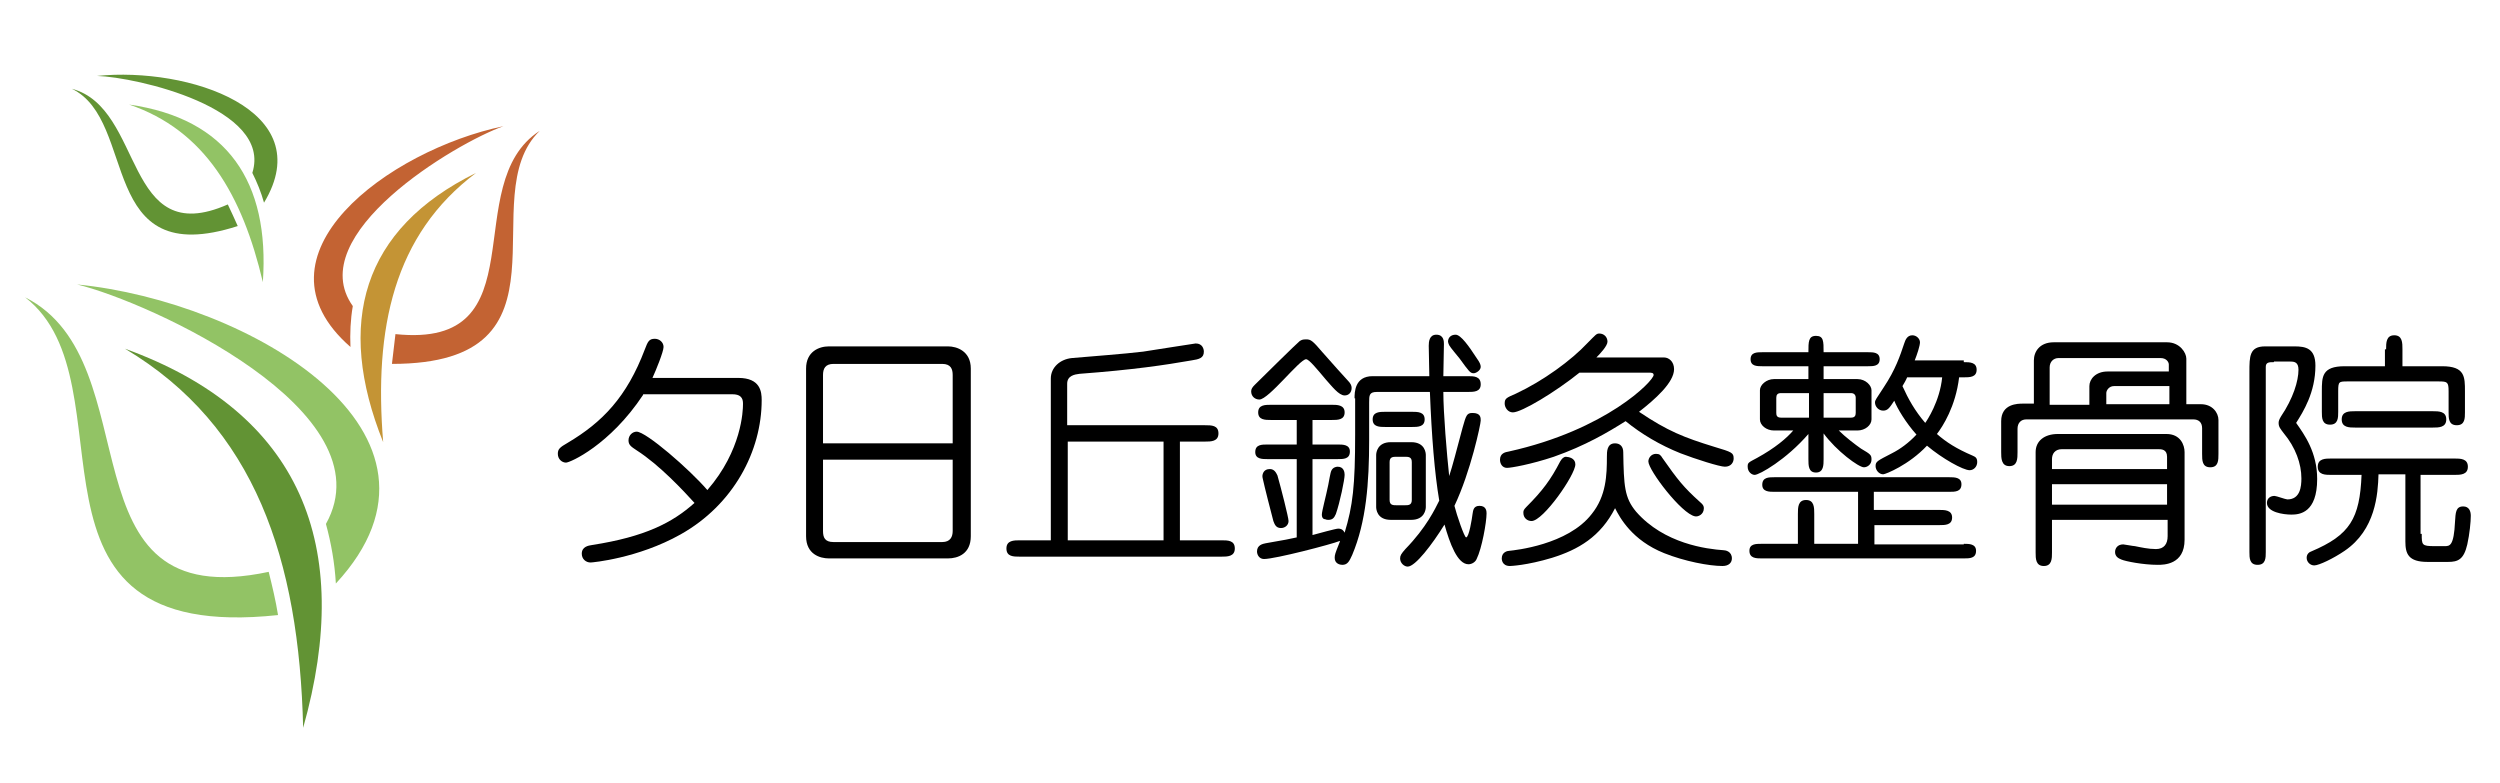 <?xml version="1.0" encoding="utf-8"?>
<!-- Generator: Adobe Illustrator 15.0.0, SVG Export Plug-In . SVG Version: 6.00 Build 0)  -->
<!DOCTYPE svg PUBLIC "-//W3C//DTD SVG 1.1//EN" "http://www.w3.org/Graphics/SVG/1.1/DTD/svg11.dtd">
<svg version="1.1" id="レイヤー_1" xmlns="http://www.w3.org/2000/svg" xmlns:xlink="http://www.w3.org/1999/xlink" x="0px"
	 y="0px" width="100%" viewBox="0 0 428 134" style="enable-background:new 0 0 428 134;" xml:space="preserve">
<style type="text/css">
<![CDATA[
	.st0{fill:#92C365;}
	.st1{fill:#C36333;}
	.st2{fill:#C49435;}
	.st3{fill:#629334;}
]]>
</style>
<title>アートボード 1</title>
<path class="st0" d="M13.2,48.7c12.4,3,53.4,21.7,42.6,41c0.9,3.3,1.5,6.7,1.7,10.2C81.4,74.1,42.5,51.6,13.2,48.7L13.2,48.7z
	 M46,97.9c0.6,2.4,1.2,4.9,1.6,7.4c-47.7,5.1-24.3-39.7-43.3-54.4C26.3,62,9.9,105.6,46,97.9L46,97.9z"/>
<path class="st3" d="M51.9,124.6c8.8-31.2-0.4-54-30.5-64.9C43.7,73,51.2,95.8,51.9,124.6z"/>
<path class="st1" d="M86.2,21.6c-8.2,2.9-34.5,18.6-25.8,30.8c-0.4,2.3-0.5,4.7-0.4,7C42,43.7,66.6,25.7,86.2,21.6z M67.7,57.2
	c-0.2,1.7-0.4,3.4-0.6,5.1c32.6,0,13.6-28.6,25.3-39.9C78.3,31.5,92.6,59.8,67.7,57.2L67.7,57.2z"/>
<path class="st2" d="M65.6,75.7C57.4,55.3,62,39.2,81.5,29.6C67.4,40.2,64,56.2,65.6,75.7z"/>
<path class="st3" d="M16.6,13c6.7,0.2,30.1,5.5,26.6,16.6c0.8,1.6,1.5,3.3,2,5.1C54.8,18.8,32.2,11.4,16.6,13z M39,35
	c0.6,1.2,1.1,2.4,1.7,3.7c-24.2,7.8-17-18-28.4-23.5C24.8,18.5,21.1,42.9,39,35L39,35z"/>
<path class="st0" d="M45,48.3c1.2-17.2-6.1-28-22.9-30.4C35.1,22.3,41.5,33.4,45,48.3z"/>
<g>
	<path d="M110.1,67.6c-5.7,8.6-12.5,11.6-13.2,11.6s-1.4-0.6-1.4-1.5c0-0.8,0.3-1.1,1.7-1.9c5.9-3.5,10.1-7.8,13.2-16
		c0.5-1.3,0.7-1.8,1.7-1.8c0.8,0,1.5,0.6,1.5,1.4s-1.3,4-1.9,5.3h14.7c3.8,0,4,2.4,4,3.8c0,8.7-4.8,17.9-13.9,23
		c-7.3,4.1-15.1,4.8-15.4,4.8c-0.8,0-1.5-0.6-1.5-1.5c0-1.2,1.1-1.4,1.8-1.5c9-1.4,13.7-3.8,17.5-7.2c-1.9-2.1-6-6.5-9.9-9
		c-0.9-0.6-1.4-0.9-1.4-1.7c0-0.9,0.7-1.5,1.4-1.5c1.6,0,9,6.4,12.1,10c5.9-6.8,6.1-13.6,6.1-14.7c0-0.6,0-1.7-1.8-1.7H110.1z"/>
	<path d="M162.3,59.3c1.5,0,3.9,0.8,3.9,3.8v28.7c0,3-2.2,3.8-3.9,3.8h-20.4c-1.5,0-3.9-0.7-3.9-3.8V63.1c0-2.9,2.2-3.8,3.9-3.8
		H162.3z M163.1,75.9V64.2c0-1-0.3-1.9-1.8-1.9h-18.6c-1.4,0-1.8,0.8-1.8,1.9v11.7H163.1z M140.9,78.7v12.2c0,1.1,0.3,1.9,1.8,1.9
		h18.6c1.4,0,1.8-0.9,1.8-1.9V78.7H140.9z"/>
	<path d="M202.1,92.5h7c1.1,0,2.3,0,2.3,1.4c0,1.4-1.3,1.4-2.3,1.4h-34.5c-1.1,0-2.3,0-2.3-1.4c0-1.4,1.3-1.4,2.3-1.4h5.3V64.8
		c0-1.9,1.6-3.3,3.6-3.5c3.4-0.3,8.9-0.7,12.2-1.1c1.4-0.2,8.8-1.4,9-1.4c1.2,0,1.4,1,1.4,1.4c0,1.1-0.8,1.3-2.1,1.5
		c-4.6,0.8-9.9,1.6-19.2,2.3c-0.8,0.1-2.1,0.3-2.1,1.7v7.1h23.6c1.1,0,2.3,0,2.3,1.4c0,1.4-1.3,1.4-2.3,1.4h-4.3V92.5z M199.2,75.6
		h-16.4v16.9h16.4V75.6z"/>
	<path d="M226.4,60.3c1.4,1.6,4.1,4.6,4.3,4.8c0.5,0.5,0.7,0.9,0.7,1.3c0,0.8-0.5,1.3-1.2,1.3c-1,0-2.2-1.6-3.2-2.7
		c-1.6-1.9-2.9-3.5-3.4-3.5c-1.1,0-6.4,6.9-8,6.9c-0.7,0-1.4-0.5-1.4-1.4c0-0.4,0.2-0.7,0.6-1.1c1.2-1.2,7.4-7.3,7.7-7.5
		c0.3-0.2,0.5-0.3,1.1-0.3C224.4,58.1,224.7,58.3,226.4,60.3z M231.9,68.2c0-1,0-3.8,3.1-3.8h9.7c0-0.8-0.1-4.5-0.1-5.2
		c0-0.7,0.1-1.9,1.3-1.9c1.3,0,1.3,1.2,1.3,1.6c0,0.9-0.1,4.7-0.1,5.5h4.2c1,0,2.2,0,2.2,1.4c0,1.3-1.2,1.3-2.2,1.3h-4.2
		c0,3.6,0.6,10.7,1,14.4c0.6-1.8,1.2-4.2,2.3-8.3c0.6-2.1,0.7-2.5,1.7-2.5c1.4,0,1.4,0.8,1.4,1.3c0,0.6-1.7,8.7-4.5,14.6
		c0.4,1.6,1.7,5.4,2,5.4c0.5,0,1-3.2,1.1-4c0.1-0.7,0.2-1.4,1.2-1.4c1.2,0,1.2,1,1.2,1.3c0,1.5-0.8,6-1.7,7.8
		c-0.2,0.5-0.8,0.9-1.4,0.9c-1.9,0-3.2-3.6-4.1-6.8c-2.1,3.4-5,7.2-6.3,7.2c-0.6,0-1.3-0.6-1.3-1.4c0-0.5,0.2-0.8,0.9-1.6
		c3.6-3.7,5.1-6.9,5.8-8.3c-0.8-4.7-1.3-11-1.6-18.6h-9.1c-1.3,0-1.3,0.6-1.3,1.8v6.4c0,7.4-0.5,14-2.9,19.7
		c-0.5,1.1-0.8,1.7-1.7,1.7c-0.4,0-1.3-0.2-1.3-1.2c0-0.5,0.1-0.8,0.7-2.3c0.1-0.3,0.2-0.4,0.2-0.6c-1.5,0.6-11.1,3.1-13,3.1
		c-0.8,0-1.2-0.7-1.2-1.3c0-1.1,1-1.3,1.5-1.4c3.5-0.6,3.9-0.7,5.3-1V78.6h-5c-0.9,0-2.1,0-2.1-1.2c0-1.3,1.1-1.3,2.1-1.3h5v-4.2
		h-4.4c-1,0-2.2,0-2.2-1.3c0-1.3,1.2-1.3,2.2-1.3H228c0.9,0,2.2,0,2.2,1.3c0,1.3-1.2,1.3-2.2,1.3h-3.3v4.2h4.3c0.9,0,2.1,0,2.1,1.2
		c0,1.3-1.1,1.3-2.1,1.3h-4.3v13c1.1-0.3,4-1.1,4.4-1.1s0.8,0.1,1.1,0.7c1.4-4.6,1.8-8,1.8-16.8V68.2z M217.4,80.3
		c0.8,0,1.1,0.7,1.3,1.1c0.6,2.1,1.9,7.2,1.9,7.8c0,0.7-0.6,1.2-1.3,1.2c-0.9,0-1.1-0.7-1.3-1.2c-0.3-1.1-1.6-6.2-1.8-7.2
		c-0.1-0.4-0.1-0.6,0-0.9C216.4,80.5,216.9,80.3,217.4,80.3z M226.3,88.1c0-0.6,0.7-3.1,1.1-5.1c0.4-2.1,0.4-2.4,0.8-2.8
		c0.2-0.2,0.6-0.3,0.8-0.3c1.1,0,1.2,1,1.2,1.4c0,0.8-0.8,4.7-1.5,6.7c-0.3,0.7-0.6,1-1.3,1c-0.1,0-0.3,0-0.5-0.1
		C226.6,88.9,226.3,88.7,226.3,88.1z M237.2,73.1c-1,0-2.2,0-2.2-1.3c0-1.3,1.2-1.3,2.2-1.3h4.5c1,0,2.2,0,2.2,1.3
		c0,1.3-1.2,1.3-2.2,1.3H237.2z M241.6,75.7c2.4,0,2.5,1.9,2.5,2.2v8.9c0,0.4-0.2,2.2-2.5,2.2h-3.5c-2.4,0-2.5-1.9-2.5-2.2v-8.9
		c0-0.4,0.2-2.2,2.5-2.2H241.6z M240.5,86.5c0.6,0,1.2,0,1.2-0.9v-6.5c0-0.9-0.6-0.9-1.2-0.9h-1.4c-0.6,0-1.2,0-1.2,0.9v6.5
		c0,0.9,0.6,0.9,1.2,0.9H240.5z M252.3,63.9c-0.6,0-0.8-0.3-2.4-2.5c-0.3-0.4-1.6-1.9-1.8-2.3c-0.1-0.2-0.2-0.5-0.2-0.6
		c0-0.7,0.5-1.2,1.3-1.2c0.9,0,2.3,2,3.6,4c0.5,0.7,0.7,1.1,0.7,1.5C253.5,63.4,252.7,63.9,252.3,63.9z"/>
	<path d="M284.9,61.2c0.8,0,1.7,0.7,1.7,2c0,2.3-3.3,5.2-6,7.3c4.9,3.3,7.7,4.4,12.9,6c3,0.9,3.3,1,3.3,2c0,0.6-0.4,1.4-1.5,1.4
		c-0.9,0-5-1.3-7.6-2.3c-3.5-1.4-6.7-3.3-9.4-5.5c-3,1.9-6.9,4.2-12.3,6.1c-3.9,1.3-7.3,1.9-8,1.9c-0.8,0-1.2-0.7-1.2-1.4
		c0-1.1,0.9-1.3,1.5-1.4c16.7-3.7,24.8-12.1,24.8-13.1c0-0.4-0.4-0.4-0.8-0.4h-11.9c-4.1,3.3-9.9,6.8-11.4,6.8
		c-0.9,0-1.4-0.9-1.4-1.5c0-0.9,0.3-1,1.9-1.7c4.7-2.2,9.5-5.7,12.3-8.7c1.4-1.4,1.5-1.6,2-1.6c0.8,0,1.4,0.6,1.4,1.4
		c0,0.7-1.2,2-1.9,2.7H284.9z M265.7,95.5c-4.3,1.3-7.1,1.4-7.2,1.4c-1.4,0-1.4-1.2-1.4-1.3c0-1.1,1-1.3,1.3-1.3
		c0.9-0.1,10-1,14.1-6.3c2.5-3.1,2.6-6.7,2.6-9.8c0-0.9,0-2.3,1.4-2.3c0.9,0,1.4,0.6,1.4,1.5c0.1,5.8,0.2,7.8,2.2,10.2
		c4.8,5.5,12.1,6.4,15,6.6c0.3,0,1.4,0.2,1.4,1.4c0,0.7-0.5,1.3-1.6,1.3c-2.3,0-6.5-0.8-10-2.2c-5.5-2.2-7.6-6.1-8.4-7.7
		C274,91.9,270.2,94.1,265.7,95.5z M269.7,79.5c0,1.8-5.5,9.7-7.5,9.7c-0.7,0-1.4-0.5-1.4-1.4c0-0.3,0-0.5,0.5-1
		c2.8-2.8,4.2-4.7,5.8-7.8c0.3-0.5,0.6-0.8,1-0.8C269.6,78.3,269.7,79.2,269.7,79.5z M282.2,79c0-0.6,0.5-1.3,1.3-1.3
		c0.6,0,0.8,0.2,1.1,0.7c2.6,3.7,3.6,5,6.5,7.6c0.5,0.4,0.6,0.7,0.6,1c0,1.1-1,1.5-1.5,1.4C287.9,88,282.2,80.5,282.2,79z"/>
	<path d="M312.2,78.6c0,1,0,2.3-1.3,2.3s-1.3-1.2-1.3-2.3v-4.3c-3.8,4.4-8.4,7-9.2,7c-0.5,0-1.2-0.5-1.2-1.4c0-0.7,0.1-0.7,1.6-1.5
		c3.1-1.7,5.1-3.4,6.2-4.7h-3.3c-1.3,0-2.4-0.9-2.4-1.9v-5c0-0.9,1.1-1.9,2.4-1.9h5.9v-2.2h-7.9c-0.9,0-2,0-2-1.2
		c0-1.2,1.1-1.2,2-1.2h7.9c0-1.8,0-2.8,1.3-2.8s1.3,0.9,1.3,2.8h7.6c0.9,0,2,0,2,1.2c0,1.2-1.1,1.2-2,1.2h-7.6v2.2h5.8
		c1.4,0,2.4,1.1,2.4,1.9v5c0,1-1.1,1.9-2.4,1.9h-3.2c1.1,1.1,2.8,2.4,3.8,3.1c1.7,1,1.8,1.1,1.8,1.9c0,0.8-0.7,1.3-1.3,1.3
		c-0.9,0-4.7-2.8-6.9-5.8V78.6z M336.2,93.1c0.9,0,2.1,0,2.1,1.2c0,1.3-1.1,1.3-2.1,1.3h-34.6c-0.9,0-2.1,0-2.1-1.3
		c0-1.2,1.1-1.2,2.1-1.2h6.2V88c0-1.1,0-2.4,1.4-2.4c1.4,0,1.4,1.3,1.4,2.4v5.1h7.5v-8.9h-14.3c-0.9,0-2.1,0-2.1-1.2
		c0-1.3,1.1-1.3,2.1-1.3h29.9c0.9,0,2.1,0,2.1,1.2c0,1.3-1.1,1.3-2.1,1.3h-12.9v3.1H332c0.9,0,2.2,0,2.2,1.3s-1.2,1.3-2.2,1.3h-11.1
		v3.3H336.2z M309.7,71.5v-4.2h-4.8c-0.6,0-0.8,0.3-0.8,0.8v2.6c0,0.4,0.1,0.8,0.8,0.8H309.7z M312.2,67.3v4.2h4.7
		c0.6,0,0.8-0.3,0.8-0.8v-2.6c0-0.5-0.3-0.8-0.8-0.8H312.2z M336.2,62c1,0,2.2,0,2.2,1.3c0,1.3-1.2,1.3-2.2,1.3h-0.8
		c-0.6,5-2.8,8.4-3.8,9.7c1.6,1.4,3.3,2.5,6.1,3.7c0.4,0.2,0.8,0.3,0.8,1.1c0,0.8-0.6,1.4-1.3,1.4c-1.1,0-4.7-2-7.3-4.2
		c-3.1,3.3-7.1,4.9-7.5,4.9c-0.7,0-1.3-0.7-1.3-1.4c0-0.8,0.3-0.9,2.8-2.2c1.4-0.7,2.9-1.8,4.2-3.2c-1.8-2-3.3-4.5-3.8-5.8
		c-0.8,1.2-1.1,1.7-1.9,1.7c-0.8,0-1.4-0.7-1.4-1.4c0-0.4,0.2-0.6,1.5-2.6c2-3,2.8-5.4,3.5-7.5c0.2-0.6,0.5-1.4,1.4-1.4
		c0.7,0,1.3,0.6,1.3,1.2c0,0.6-0.5,2.1-0.9,3.1H336.2z M326.5,64.6c-0.1,0.3-0.6,1.2-0.8,1.5c1,2.2,2.1,4.2,3.9,6.3
		c0.3-0.4,2.5-3.7,2.9-7.8H326.5z"/>
	<path d="M348.2,69.2v-7.5c0-1.5,1-3.1,3.4-3.1H371c2.2,0,3.3,1.8,3.3,2.8v7.8h2.5c2,0,3,1.5,3,2.7v5.8c0,1.1,0,2.3-1.4,2.3
		c-1.4,0-1.4-1.2-1.4-2.3v-4.4c0-1-0.6-1.5-1.5-1.5h-28.6c-0.9,0-1.5,0.6-1.5,1.6v4c0,1.1,0,2.4-1.4,2.4c-1.4,0-1.4-1.4-1.4-2.4
		v-5.3c0-3,2.9-3,3.7-3H348.2z M351.3,89v5.6c0,1,0,2.3-1.4,2.3c-1.4,0-1.4-1.3-1.4-2.3V77.4c0-1.9,1.5-3.1,3.8-3.1h18.6
		c2.4,0,3.1,1.9,3.1,3.1v15c0,4.3-3.6,4.3-4.6,4.3c-2.5,0-5.5-0.6-6.2-0.9c-0.5-0.2-1.1-0.5-1.1-1.3c0-0.6,0.4-1.3,1.4-1.3
		c0.2,0,1.7,0.3,2,0.3c1,0.2,2.3,0.5,3.6,0.5c1.4,0,2-0.9,2-2.2V89H351.3z M357.7,69.2v-3.1c0-1.2,1.1-2.5,3.1-2.5h10.5v-1.2
		c0-0.4-0.4-1.1-1.4-1.1h-17.5c-0.8,0-1.5,0.6-1.5,1.6v6.4H357.7z M371,80.3v-2.1c0-1.3-1-1.3-1.5-1.3H353c-1.2,0-1.7,0.8-1.7,1.7
		v1.7H371z M371,86.4v-3.5h-19.7v3.5H371z M371.4,69.2v-3.1h-9.5c-0.8,0-1.3,0.7-1.3,1.2v1.9H371.4z"/>
	<path d="M389.3,62c-0.8,0-1.4,0-1.4,0.8v31.7c0,1,0,2.2-1.4,2.2s-1.4-1.2-1.4-2.2V63.7c0-2.7,0-4.4,2.7-4.4h5
		c1.9,0,3.6,0.3,3.6,3.3c0,4.6-2.1,7.9-3.3,9.8c1.4,2,3.6,5,3.6,9.6c0,5.8-3,6.1-4.4,6.1c-1.4,0-4.2-0.4-4.2-2
		c0-0.8,0.6-1.2,1.3-1.2c0.3,0,1.9,0.6,2.2,0.6c2.2,0,2.4-2.2,2.4-3.6c0-2.5-1-5.3-3-7.7c-0.6-0.8-0.9-1.1-0.9-1.8
		c0-0.3,0.1-0.6,0.4-1.1c2.1-3.1,3-6.1,3-8c0-1.3-0.7-1.4-1.4-1.4H389.3z M414.6,91.4c0,1.9,0,2.1,2.2,2.1h1.7c0.9,0,1.6,0,1.8-4.2
		c0.1-1.5,0.1-2.6,1.4-2.6c1,0,1.3,0.8,1.3,1.6c0,1-0.2,3.1-0.6,4.9c-0.6,2.6-1.6,3-3.3,3h-3.5c-3.3,0-3.8-1.4-3.8-3.5V81.2h-4.6
		c-0.1,3.4-0.5,9.5-5.8,13.1c-1.9,1.3-4.4,2.5-5.2,2.5c-0.7,0-1.3-0.6-1.3-1.3c0-0.7,0.5-1,0.8-1.1c6.6-2.8,8.3-5.6,8.6-13.1h-5.2
		c-1,0-2.3,0-2.3-1.4c0-1.4,1.3-1.4,2.3-1.4h21.1c1,0,2.3,0,2.3,1.4c0,1.4-1.3,1.4-2.3,1.4h-5.8V91.4z M408.5,59.8
		c0-1.1,0-2.4,1.4-2.4c1.4,0,1.4,1.3,1.4,2.4v2.9h6.8c3.9,0,3.9,1.8,3.9,4.3v3.6c0,1,0,2.2-1.4,2.2s-1.4-1.2-1.4-2.2V67
		c0-1.6-0.2-1.7-1.7-1.7H402c-1.6,0-1.7,0-1.7,1.7v3.5c0,1,0,2.2-1.4,2.2s-1.4-1.2-1.4-2.2V67c0-2.5,0-4.3,3.9-4.3h6.9V59.8z
		 M403.2,73.2c-1,0-2.3,0-2.3-1.4c0-1.4,1.3-1.4,2.3-1.4h13.3c1,0,2.3,0,2.3,1.4c0,1.4-1.3,1.4-2.3,1.4H403.2z"/>
</g>
</svg>
